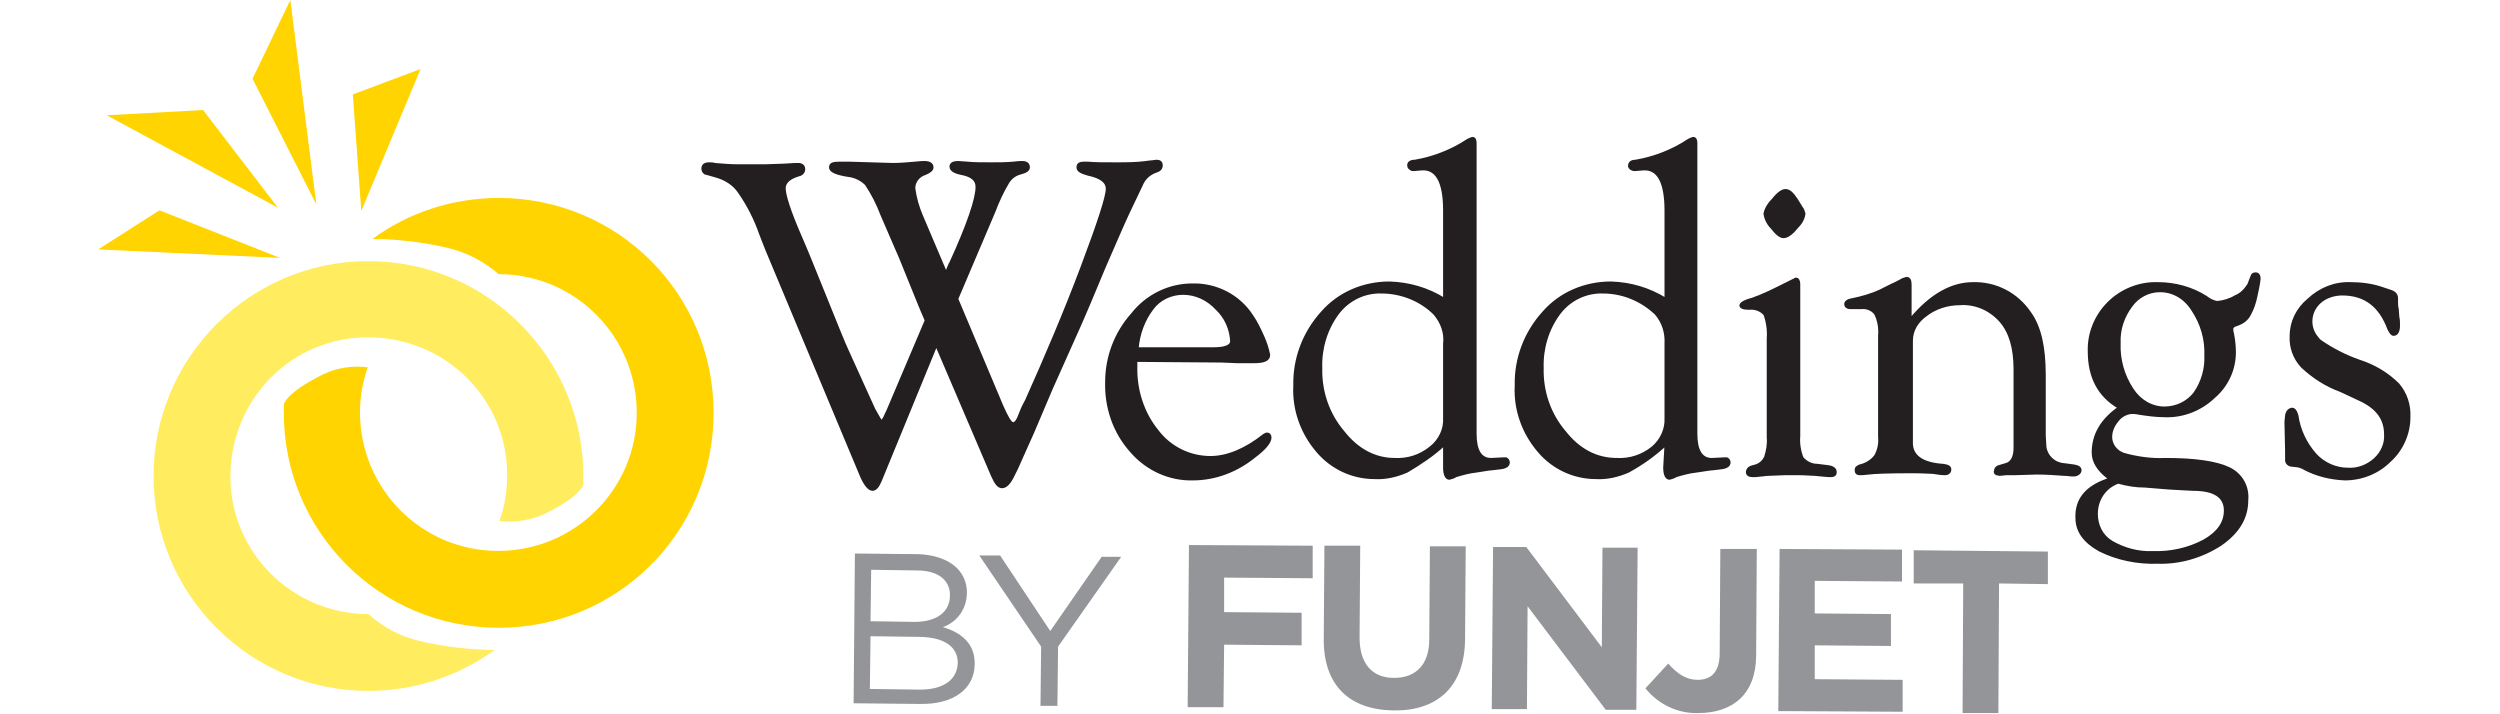 <svg width="280" height="80" viewBox="0 0 280 80" fill="none" xmlns="http://www.w3.org/2000/svg">
<path d="M31.786 45.365C31.786 45.657 31.786 45.948 31.786 46.24C31.786 59.514 42.507 70.308 55.854 70.308C69.201 70.308 79.922 59.587 79.922 46.24C79.922 32.893 69.201 22.172 55.854 22.172C50.749 22.172 45.789 23.776 41.705 26.767C44.549 26.767 47.467 27.131 50.238 27.788C52.353 28.298 54.249 29.32 55.854 30.705C64.387 30.705 71.316 37.634 71.316 46.24C71.316 54.773 64.387 61.702 55.781 61.702C47.175 61.702 40.319 54.7 40.319 46.167C40.319 44.49 40.611 42.739 41.194 41.135C39.444 40.916 37.694 41.208 36.162 41.937C31.786 44.125 31.786 45.365 31.786 45.365Z" fill="#FFD400"/>
<path d="M65.335 54.189C65.335 53.898 65.335 53.606 65.335 53.314C65.335 40.04 54.541 29.246 41.267 29.246C27.994 29.246 17.199 40.04 17.199 53.314C17.199 66.588 27.994 77.382 41.267 77.382C46.373 77.382 51.259 75.778 55.416 72.787C52.572 72.787 49.655 72.422 46.883 71.766C44.768 71.256 42.872 70.234 41.267 68.776C32.734 68.776 25.733 61.847 25.805 53.241C25.878 44.635 32.734 37.706 41.34 37.779C49.947 37.852 56.875 44.708 56.802 53.314C56.802 55.064 56.511 56.742 55.927 58.346C57.677 58.565 59.428 58.273 61.032 57.544C65.335 55.429 65.335 54.189 65.335 54.189Z" fill="#FFEC5F"/>
<path d="M31.348 28.881L11 27.933L17.856 23.557L31.348 28.881Z" fill="#FFD400"/>
<path d="M22.742 12.326L11.948 12.909L31.13 23.266L22.742 12.326Z" fill="#FFD400"/>
<path d="M32.516 0L28.285 8.825L35.433 22.901L32.516 0Z" fill="#FFD400"/>
<path d="M40.465 23.63L47.102 7.731L39.517 10.575L40.465 23.63Z" fill="#FFD400"/>
<path d="M107.199 33.477L112.231 45.438C112.815 46.75 113.179 47.407 113.471 47.407C113.763 47.407 113.982 47.042 114.273 46.24C114.346 46.021 114.565 45.511 114.93 44.854C117.118 39.968 119.233 35.008 121.129 29.976C123.025 24.943 123.974 22.026 123.974 21.151C123.974 20.349 123.244 19.838 121.859 19.546C121.056 19.327 120.692 19.109 120.692 18.744C120.692 18.379 120.91 18.233 121.421 18.233C121.494 18.233 121.64 18.233 121.859 18.233C122.588 18.306 123.609 18.306 124.922 18.306C126.089 18.306 127.256 18.306 128.35 18.16C128.714 18.088 129.152 18.088 129.517 18.015C129.881 18.015 130.1 18.16 130.1 18.525C130.1 18.89 129.881 19.109 129.371 19.255C128.641 19.546 128.131 20.057 127.839 20.786L126.38 23.849C125.797 25.089 124.922 27.131 123.682 29.976C122.442 32.966 121.494 35.227 120.837 36.686L117.774 43.541L115.732 48.355L114.492 51.126L113.909 52.439L113.544 53.169C113.107 54.117 112.669 54.554 112.231 54.554C111.794 54.554 111.502 54.117 111.137 53.314L104.865 38.655L98.666 53.752C98.374 54.481 98.082 54.846 97.718 54.846C97.28 54.846 96.769 54.19 96.259 52.877L85.829 27.934L85.173 26.256C84.59 24.579 83.787 22.974 82.766 21.515C82.183 20.64 81.235 20.057 80.214 19.765L79.192 19.473C78.901 19.473 78.682 19.182 78.682 18.89C78.682 18.525 78.901 18.306 79.411 18.306C79.63 18.306 79.849 18.306 80.068 18.379C80.943 18.452 81.745 18.525 82.62 18.525H85.757L87.872 18.452C88.747 18.379 89.257 18.379 89.403 18.379C89.841 18.379 90.06 18.598 90.06 18.963C90.06 19.255 89.841 19.546 89.476 19.619C88.455 19.911 87.872 20.421 87.872 21.078C87.872 21.88 88.455 23.703 89.695 26.548C90.278 27.861 91.154 30.049 92.393 33.112C93.633 36.175 94.436 38.217 94.946 39.311L97.426 44.781C97.718 45.365 97.864 45.802 98.009 46.021L98.301 46.532C98.52 46.896 98.593 47.115 98.739 47.115C98.885 47.115 99.03 46.823 99.249 46.313L99.395 46.021L103.698 35.883C103.333 35.008 103.115 34.571 103.042 34.352L100.854 28.955L98.739 24.068C98.301 22.901 97.718 21.734 96.988 20.64C96.478 20.13 95.748 19.765 95.019 19.692C93.633 19.473 92.977 19.182 92.977 18.744C92.977 18.306 93.342 18.233 94.071 18.233H95.092L99.978 18.379C100.781 18.379 101.656 18.306 102.458 18.233C103.042 18.16 103.406 18.16 103.552 18.16C104.136 18.16 104.427 18.379 104.427 18.744C104.427 19.036 104.136 19.255 103.625 19.473C102.896 19.692 102.385 20.349 102.385 21.078C102.531 22.172 102.823 23.193 103.261 24.214L105.959 30.559C106.178 30.049 106.324 29.611 106.47 29.392C108.439 25.089 109.387 22.245 109.387 20.932C109.387 20.13 108.803 19.692 107.709 19.473C106.907 19.327 106.47 19.036 106.47 18.671C106.47 18.306 106.761 18.16 107.345 18.16L108.366 18.233C109.095 18.306 109.97 18.306 110.991 18.306C111.794 18.306 112.669 18.306 113.471 18.233C113.982 18.16 114.273 18.16 114.492 18.16C115.003 18.16 115.222 18.379 115.222 18.744C115.222 19.036 114.93 19.255 114.346 19.4C113.763 19.546 113.325 19.838 112.961 20.349C112.304 21.442 111.794 22.537 111.356 23.703L107.199 33.477Z" fill="#231F20" stroke="#231F20" stroke-width="0.253" stroke-miterlimit="10"/>
<path d="M127.256 40.405V40.989C127.183 43.614 127.985 46.24 129.662 48.282C131.048 50.105 133.236 51.2 135.57 51.2C137.393 51.2 139.435 50.397 141.551 48.72C141.696 48.647 141.769 48.574 141.915 48.574C142.134 48.574 142.28 48.72 142.28 49.011C142.28 49.522 141.696 50.251 140.529 51.127C138.56 52.731 136.153 53.679 133.601 53.679C130.975 53.752 128.423 52.585 126.672 50.543C124.776 48.428 123.828 45.657 123.901 42.812C123.901 39.968 124.922 37.269 126.818 35.154C128.423 33.112 130.902 31.872 133.528 31.872C136.226 31.799 138.779 33.112 140.238 35.373C140.748 36.102 141.113 36.905 141.478 37.707C141.769 38.363 141.988 39.02 142.134 39.749C142.134 40.332 141.551 40.551 140.457 40.551H138.56L136.81 40.478L127.256 40.405ZM127.401 39.02H135.935C137.247 39.02 137.904 38.728 137.904 38.217C137.831 36.832 137.247 35.519 136.226 34.571C135.278 33.55 133.965 32.893 132.507 32.893C131.194 32.893 129.881 33.477 129.079 34.571C128.131 35.811 127.547 37.342 127.401 39.02Z" fill="#231F20" stroke="#231F20" stroke-width="0.253" stroke-miterlimit="10"/>
<path d="M161.753 49.814C160.513 50.981 159.055 51.929 157.596 52.804C156.429 53.315 155.189 53.606 153.949 53.533C151.47 53.533 149.136 52.439 147.531 50.543C145.781 48.501 144.833 45.875 144.978 43.177C144.906 40.187 146 37.269 148.042 35.008C149.938 32.82 152.709 31.653 155.627 31.653C157.815 31.726 159.857 32.31 161.753 33.477V23.558C161.753 20.349 160.878 18.817 159.2 18.963L158.325 19.036C158.179 19.036 158.106 19.036 158.034 18.963C157.888 18.89 157.742 18.744 157.742 18.598C157.669 18.233 157.961 18.015 158.471 18.015C160.586 17.65 162.628 16.848 164.379 15.681C164.525 15.608 164.67 15.535 164.889 15.462C165.181 15.462 165.254 15.681 165.254 16.046V16.483V48.574C165.254 50.47 165.837 51.418 167.004 51.418L168.463 51.345H168.682C168.828 51.418 168.974 51.564 168.974 51.783C168.974 52.148 168.682 52.366 168.025 52.439C167.369 52.512 166.858 52.585 166.713 52.585L165.327 52.804C164.598 52.877 163.795 53.096 163.066 53.315C162.847 53.46 162.628 53.533 162.337 53.606C161.972 53.606 161.753 53.169 161.753 52.366V49.814ZM161.753 46.823V38.509C161.899 37.269 161.461 36.102 160.659 35.154C159.128 33.622 156.94 32.747 154.752 32.747C152.855 32.674 151.032 33.55 149.865 35.081C148.552 36.831 147.896 39.02 147.969 41.208C147.896 43.833 148.771 46.386 150.448 48.355C152.053 50.397 154.022 51.418 156.21 51.418C157.669 51.491 159.055 51.053 160.222 50.105C161.243 49.303 161.826 48.063 161.753 46.823Z" fill="#231F20" stroke="#231F20" stroke-width="0.253" stroke-miterlimit="10"/>
<path d="M186.55 49.814C185.311 50.981 183.852 52.002 182.393 52.804C181.226 53.315 179.986 53.606 178.747 53.533C176.267 53.533 173.933 52.439 172.328 50.543C170.578 48.501 169.63 45.875 169.776 43.177C169.703 40.187 170.797 37.269 172.839 35.008C174.735 32.82 177.507 31.653 180.424 31.653C182.612 31.726 184.654 32.31 186.55 33.477V23.558C186.55 20.349 185.675 18.817 183.998 18.963L183.123 19.036C182.977 19.036 182.904 19.036 182.758 18.963C182.612 18.89 182.466 18.744 182.466 18.598C182.466 18.233 182.685 18.015 183.196 18.015C185.311 17.65 187.353 16.848 189.103 15.681C189.249 15.608 189.395 15.535 189.614 15.462C189.905 15.462 189.978 15.681 189.978 16.046V16.483V48.574C189.978 50.47 190.562 51.418 191.729 51.418L193.187 51.345H193.406C193.552 51.418 193.698 51.564 193.698 51.783C193.698 52.148 193.406 52.366 192.75 52.439C192.093 52.512 191.656 52.585 191.437 52.585L189.978 52.804C189.249 52.877 188.447 53.096 187.717 53.315C187.499 53.46 187.28 53.533 186.988 53.606C186.623 53.606 186.405 53.169 186.405 52.366L186.55 49.814ZM186.55 46.823V38.509C186.623 37.269 186.259 36.102 185.456 35.154C183.852 33.622 181.737 32.747 179.549 32.747C177.653 32.674 175.829 33.55 174.662 35.081C173.35 36.831 172.693 39.02 172.766 41.208C172.693 43.833 173.568 46.386 175.246 48.355C176.85 50.397 178.82 51.418 181.08 51.418C182.539 51.491 183.925 51.053 185.092 50.105C186.04 49.303 186.623 48.063 186.55 46.823Z" fill="#231F20" stroke="#231F20" stroke-width="0.253" stroke-miterlimit="10"/>
<path d="M201.502 48.866C201.429 49.668 201.575 50.543 201.867 51.272C202.304 51.783 202.888 52.075 203.544 52.075L204.711 52.221C205.295 52.293 205.586 52.512 205.586 52.877C205.586 53.242 205.368 53.315 204.93 53.315C204.638 53.315 204.128 53.242 203.253 53.169C202.815 53.169 202.232 53.096 201.502 53.096H199.898L198.074 53.169C197.71 53.169 197.491 53.242 197.272 53.242C196.834 53.315 196.543 53.315 196.324 53.315C195.886 53.315 195.667 53.169 195.667 52.877C195.667 52.585 195.886 52.366 196.105 52.293L196.616 52.148C197.126 52.002 197.491 51.637 197.71 51.199C197.928 50.47 198.074 49.741 198.001 49.011V37.926C198.074 36.977 197.928 36.029 197.637 35.227C197.199 34.717 196.543 34.498 195.886 34.571C195.23 34.571 194.938 34.425 194.938 34.206C194.938 33.987 195.376 33.695 196.251 33.477C197.491 33.039 198.658 32.456 199.825 31.872L201.138 31.216C201.356 31.216 201.502 31.434 201.502 31.799V48.866ZM199.971 21.297C200.408 21.297 200.773 21.661 201.21 22.318L201.794 23.266C201.94 23.412 202.013 23.704 202.086 23.922C202.013 24.579 201.648 25.089 201.21 25.527C200.627 26.256 200.116 26.548 199.752 26.548C199.387 26.548 198.949 26.183 198.439 25.527C198.001 25.089 197.71 24.506 197.637 23.922C197.783 23.266 198.147 22.755 198.585 22.318C199.095 21.661 199.606 21.297 199.971 21.297Z" fill="#231F20" stroke="#231F20" stroke-width="0.253" stroke-miterlimit="10"/>
<path d="M213.973 35.737C216.234 33.039 218.568 31.726 220.975 31.726C223.528 31.653 225.934 32.893 227.393 35.081C228.487 36.613 228.998 38.874 228.998 42.01V48.063V48.793L229.071 50.032C229.216 51.126 230.092 51.929 231.186 52.002L232.28 52.148C232.717 52.22 233.009 52.366 233.009 52.658C233.009 52.95 232.717 53.242 232.207 53.242C231.842 53.242 231.55 53.169 231.186 53.169C230.165 53.096 229.144 53.023 228.123 53.023L225.643 53.096H224.695L223.965 53.169L223.601 53.096C223.455 53.023 223.382 52.877 223.455 52.731C223.455 52.512 223.601 52.293 223.892 52.22L224.622 52.002C225.278 51.856 225.643 51.199 225.643 50.178V41.353C225.643 39.02 225.132 37.196 224.038 35.956C222.871 34.644 221.194 33.914 219.443 34.06C218.131 34.06 216.745 34.498 215.724 35.3C214.776 35.956 214.119 36.977 214.119 38.144V47.772V48.501V49.741C214.192 51.126 215.359 51.929 217.62 52.075C218.204 52.148 218.422 52.293 218.422 52.585C218.422 52.877 218.204 53.096 217.839 53.096C217.401 53.096 216.964 53.023 216.526 52.95C216.234 52.95 215.432 52.877 214.119 52.877C211.421 52.877 209.816 52.95 209.306 53.023C208.795 53.096 208.43 53.096 208.285 53.096C207.993 53.096 207.847 52.95 207.847 52.658C207.847 52.366 207.993 52.293 208.285 52.148C208.941 52.002 209.597 51.637 210.035 51.053C210.4 50.397 210.546 49.668 210.473 48.938V37.561C210.546 36.759 210.4 35.883 210.035 35.154C209.67 34.644 209.014 34.425 208.43 34.498H207.336C207.191 34.498 207.045 34.498 206.899 34.425C206.753 34.352 206.68 34.206 206.68 34.06C206.68 33.841 206.899 33.622 207.336 33.55C208.43 33.331 209.524 33.039 210.618 32.528L211.931 31.872C212.442 31.653 212.806 31.434 212.952 31.361C213.171 31.216 213.317 31.216 213.536 31.143C213.828 31.143 213.973 31.361 213.973 31.872C213.973 32.164 213.973 32.456 213.973 32.82V35.737Z" fill="#231F20" stroke="#231F20" stroke-width="0.253" stroke-miterlimit="10"/>
<path d="M236.145 53.679V53.533C234.978 52.658 234.395 51.71 234.395 50.689C234.395 48.719 235.343 47.042 237.312 45.656C235.051 44.343 233.957 42.228 233.957 39.384C233.884 37.342 234.687 35.373 236.145 33.914C237.604 32.455 239.646 31.653 241.688 31.726C243.585 31.726 245.481 32.236 247.085 33.258C247.45 33.549 247.888 33.768 248.325 33.841C249.055 33.768 249.784 33.549 250.367 33.185C250.951 32.966 251.461 32.455 251.826 31.872L252.191 30.924C252.264 30.705 252.41 30.632 252.628 30.632C252.92 30.632 253.066 30.851 253.066 31.215C252.993 31.872 252.847 32.528 252.701 33.185C252.555 33.914 252.337 34.57 251.972 35.227C251.68 35.81 251.17 36.175 250.513 36.394C250.222 36.467 250.003 36.612 250.003 36.831C250.003 36.977 250.003 37.123 250.076 37.342C250.222 38.071 250.294 38.8 250.294 39.457C250.294 41.426 249.419 43.249 247.961 44.489C246.502 45.875 244.533 46.677 242.491 46.604C241.47 46.604 240.448 46.459 239.5 46.313C239.209 46.24 238.99 46.24 238.698 46.24C238.115 46.313 237.531 46.604 237.166 47.115C236.729 47.625 236.437 48.282 236.437 48.938C236.437 49.813 237.021 50.543 237.823 50.834C239.354 51.272 240.959 51.491 242.564 51.418C245.918 51.418 248.252 51.783 249.638 52.439C251.024 53.095 251.826 54.481 251.68 56.013C251.68 57.982 250.732 59.587 248.763 60.972C246.648 62.358 244.168 63.087 241.688 63.014C239.427 63.087 237.166 62.65 235.124 61.629C233.447 60.681 232.572 59.514 232.572 57.982C232.499 55.867 233.739 54.481 236.145 53.679ZM237.239 54.044C235.781 54.554 234.833 55.94 234.833 57.544C234.833 58.857 235.416 60.024 236.51 60.681C237.896 61.483 239.5 61.92 241.105 61.847C243.074 61.92 245.116 61.483 246.867 60.535C248.398 59.659 249.2 58.565 249.2 57.18C249.2 55.648 248.034 54.846 245.627 54.846C245.335 54.846 244.387 54.773 242.928 54.7L240.23 54.481C239.282 54.481 238.26 54.335 237.239 54.044ZM241.907 32.601C240.594 32.601 239.427 33.258 238.698 34.279C237.823 35.446 237.312 36.904 237.385 38.436C237.312 40.259 237.823 42.083 238.844 43.614C239.646 44.854 240.959 45.656 242.418 45.656C243.73 45.656 244.97 45.073 245.773 44.052C246.648 42.812 247.085 41.28 247.012 39.822C247.085 37.998 246.575 36.248 245.554 34.716C244.679 33.331 243.366 32.601 241.907 32.601Z" fill="#231F20" stroke="#231F20" stroke-width="0.253" stroke-miterlimit="10"/>
<path d="M263.276 31.726C264.443 31.726 265.61 31.872 266.704 32.236L267.798 32.601C268.236 32.747 268.455 33.039 268.455 33.403V33.841C268.455 34.06 268.455 34.351 268.528 34.57L268.601 35.518C268.674 35.81 268.674 36.175 268.674 36.467C268.674 37.123 268.455 37.488 268.09 37.488C267.871 37.488 267.725 37.269 267.507 36.831C266.558 34.279 264.881 32.966 262.328 32.966C261.453 32.966 260.505 33.257 259.849 33.841C258.609 34.935 258.536 36.758 259.63 37.925C259.703 38.071 259.849 38.144 259.922 38.217C261.307 39.165 262.766 39.894 264.225 40.405C265.829 40.915 267.361 41.791 268.601 43.031C269.476 44.052 269.913 45.364 269.84 46.75C269.84 48.573 269.038 50.397 267.652 51.637C266.34 52.949 264.516 53.679 262.62 53.679C261.016 53.606 259.484 53.241 258.098 52.512C257.879 52.366 257.661 52.293 257.369 52.22L256.712 52.147C256.348 52.147 256.056 51.855 256.056 51.564V50.47L255.983 47.261L256.056 46.531C256.129 46.094 256.348 45.875 256.64 45.802C256.931 45.729 257.15 46.021 257.296 46.531C257.515 48.136 258.244 49.667 259.338 50.907C260.286 51.928 261.599 52.512 262.985 52.512C264.079 52.585 265.173 52.147 265.975 51.418C266.777 50.688 267.215 49.667 267.142 48.646C267.142 46.896 266.194 45.656 264.298 44.781L262.11 43.76C260.505 43.176 259.046 42.228 257.806 41.061C256.931 40.113 256.494 38.873 256.567 37.633C256.567 36.029 257.296 34.57 258.536 33.549C259.849 32.309 261.526 31.653 263.276 31.726Z" fill="#231F20" stroke="#231F20" stroke-width="0.253" stroke-miterlimit="10"/>
<path d="M108.293 66.369C108.293 68.12 107.272 69.651 105.595 70.235C107.564 70.818 109.168 71.985 109.168 74.319C109.168 77.237 106.689 78.914 103.042 78.841L95.603 78.768L95.749 61.993L102.896 62.066C106.178 62.212 108.293 63.817 108.293 66.369ZM106.397 66.661C106.397 64.984 105.084 63.89 102.677 63.89L97.572 63.817L97.499 69.579L102.458 69.651C104.792 69.651 106.397 68.63 106.397 66.661ZM107.272 74.246C107.272 72.423 105.74 71.329 102.823 71.329L97.499 71.256L97.426 77.164L103.042 77.237C105.667 77.237 107.199 76.142 107.272 74.246Z" fill="#939598"/>
<path d="M118.431 79.06H116.534L116.607 72.423L109.679 62.212H112.013L117.628 70.672L123.39 62.358H125.578L118.504 72.423L118.431 79.06Z" fill="#939598"/>
<path d="M137.102 64.692V68.557L145.781 68.63V72.277L137.102 72.204L137.029 79.206H133.017L133.163 61.045L147.021 61.118V64.765L137.102 64.692Z" fill="#939598"/>
<path d="M156.064 79.57C151.178 79.497 148.188 76.799 148.261 71.475L148.334 61.118H152.345L152.272 71.402C152.272 74.392 153.731 75.924 156.137 75.924C158.544 75.924 160.076 74.465 160.076 71.62L160.149 61.191H164.16L164.087 71.475C164.087 76.945 160.951 79.643 156.064 79.57Z" fill="#939598"/>
<path d="M179.841 79.497L171.089 67.901L171.016 79.424H167.077L167.223 61.264H170.943L179.403 72.496L179.476 61.337H183.414L183.269 79.497H179.841Z" fill="#939598"/>
<path d="M190.197 79.862C187.936 79.935 185.748 78.914 184.29 77.09L186.842 74.319C187.864 75.486 188.885 76.142 190.124 76.142C191.656 76.142 192.604 75.267 192.604 73.152L192.677 61.483H196.761L196.688 73.371C196.688 77.747 194.063 79.862 190.197 79.862Z" fill="#939598"/>
<path d="M199.168 79.643L199.314 61.483L213.025 61.556V65.129L203.252 65.056V68.703L211.786 68.776V72.35L203.252 72.277V76.069L213.098 76.142V79.716L199.168 79.643Z" fill="#939598"/>
<path d="M223.892 65.348L223.819 79.862H219.808L219.881 65.348H214.338V61.629L229.362 61.775V65.421L223.892 65.348Z" fill="#939598"/>
</svg>
